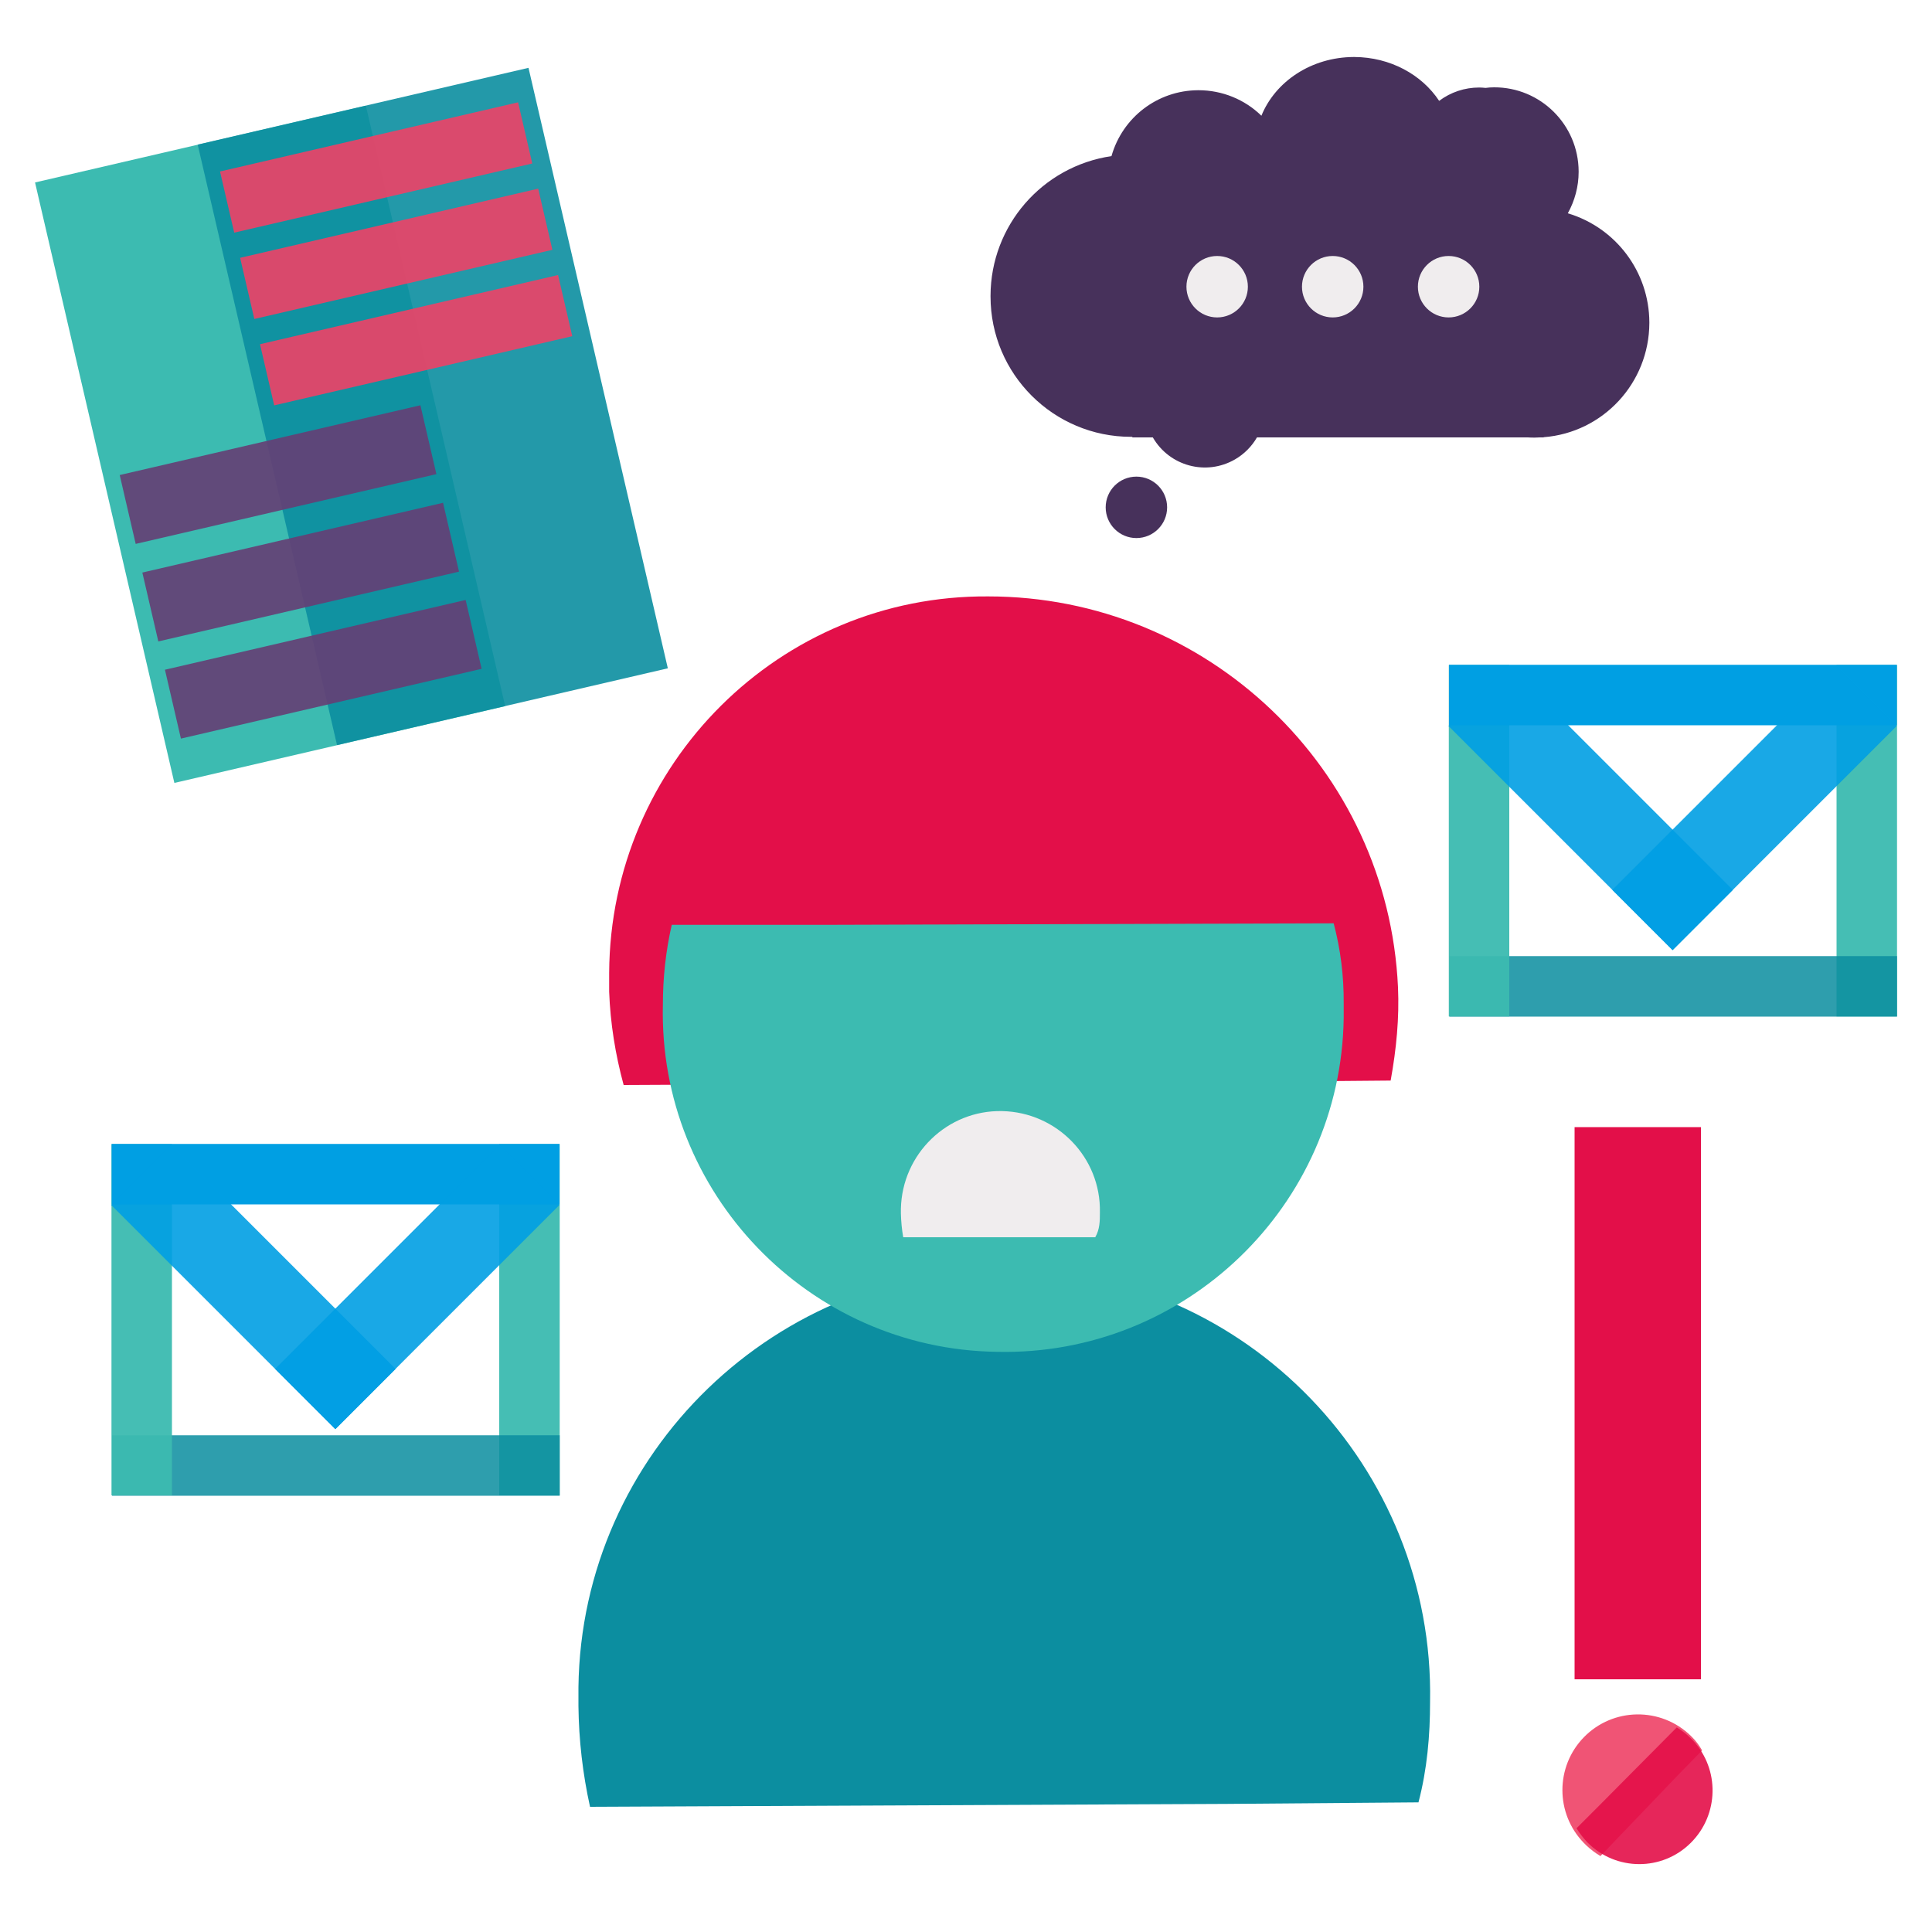 <?xml version="1.0" encoding="utf-8"?>
<!-- Generator: Adobe Illustrator 25.4.1, SVG Export Plug-In . SVG Version: 6.00 Build 0)  -->
<svg version="1.1" id="Layer_2_00000016762509113269305700000011906740956616289693_"
	 xmlns="http://www.w3.org/2000/svg" xmlns:xlink="http://www.w3.org/1999/xlink" x="0px" y="0px" viewBox="0 0 1000 1000"
	 style="enable-background:new 0 0 1000 1000;" xml:space="preserve">
<style type="text/css">
	.st0{fill:#0C8EA0;}
	.st1{fill:#E30F49;}
	.st2{fill:#3CBBB1;}
	.st3{opacity:0.95;fill:#3CBBB1;enable-background:new    ;}
	.st4{opacity:0.9;}
	.st5{opacity:0.95;fill:#0C8EA0;enable-background:new    ;}
	.st6{fill:#009FE3;}
	.st7{opacity:0.9;fill:#009FE3;enable-background:new    ;}
	.st8{fill:#F0EDEE;}
	.st9{fill:#0C8EA0;fill-opacity:0.9;}
	.st10{opacity:0.9;fill:#653E75;enable-background:new    ;}
	.st11{opacity:0.9;fill:#EE4266;enable-background:new    ;}
	.st12{fill:#E30F49;fill-opacity:0.9;}
	.st13{fill:#47315B;}
</style>
<path class="st0" d="M740.2,880.9c2.3-121.5-95.2-222.7-216.6-224.2c-121.5-2.3-222.7,95.2-224.2,216.6v9.8c0.2,17.5,2.2,35,6,52.1
	l329.2-1.5l99.6-0.8C738.7,915.7,740.2,898.3,740.2,880.9z"/>
<path class="st1" d="M723.6,511c-5.2-113.2-98.9-202.3-212.1-202.3c-107.9-0.8-195.6,86.8-196.2,194.8v9.8
	c0.6,16.3,3.2,32.5,7.5,48.3l304.9-1.5l92.1-0.8C722.8,542.7,724.3,526.9,723.6,511z"/>
<path class="st2" d="M343.1,520.1c-2.3,97.3,75.5,178.2,172.8,179.6c97.4,2.3,178.2-75.5,179.6-172.8v-7.5c0.1-14-1.6-28-5.2-41.5
	l-263.4,0.8h-79.2C344.6,492.2,343.1,506.1,343.1,520.1z"/>
<rect x="258.4" y="592.2" class="st3" width="31.3" height="181.8"/>
<g class="st4">
	<rect x="58" y="742.9" class="st5" width="231.7" height="31.3"/>
</g>
<rect x="57.7" y="592.2" class="st3" width="31.3" height="181.8"/>
<rect x="57.8" y="592.1" class="st6" width="231.8" height="31.3"/>
<rect x="109.2" y="584.1" transform="matrix(0.707 -0.707 0.707 0.707 -432.586 287.964)" class="st7" width="44.1" height="164.1"/>
<rect x="134" y="644.1" transform="matrix(0.707 -0.707 0.707 0.707 -407.745 347.904)" class="st7" width="164.1" height="44.1"/>
<rect x="950.6" y="344.2" class="st3" width="31.3" height="181.9"/>
<g class="st4">
	<rect x="750.2" y="494.9" class="st5" width="231.7" height="31.3"/>
</g>
<rect x="749.9" y="344.2" class="st3" width="31.3" height="181.9"/>
<rect x="750" y="344.1" class="st6" width="231.8" height="31.3"/>
<rect x="801.4" y="336.1" transform="matrix(0.707 -0.707 0.707 0.707 -54.472 704.748)" class="st7" width="44.1" height="164.1"/>
<rect x="826.2" y="396.1" transform="matrix(0.707 -0.707 0.707 0.707 -29.631 764.688)" class="st7" width="164.1" height="44.1"/>
<path class="st8" d="M569.3,627.5c0.6-28.4-22.2-51.8-50.6-52.4s-51.8,22.2-52.4,50.6v2.4c0.1,4.1,0.5,8.3,1.2,12.3h99.4
	C569.3,636.2,569.3,631.9,569.3,627.5z"/>
<rect x="51.9" y="70.5" transform="matrix(0.974 -0.226 0.226 0.974 -48.348 37.503)" class="st2" width="175.8" height="319.1"/>
<rect x="136.1" y="50.9" transform="matrix(0.974 -0.226 0.226 0.974 -41.743 56.026)" class="st9" width="175.8" height="319.1"/>
<rect x="64" y="227.4" transform="matrix(0.974 -0.226 0.226 0.974 -51.767 38.854)" class="st10" width="159.8" height="36.6"/>
<rect x="75.7" y="277.9" transform="matrix(0.974 -0.226 0.226 0.974 -62.863 42.79)" class="st10" width="159.8" height="36.6"/>
<rect x="87.4" y="328.2" transform="matrix(0.974 -0.226 0.226 0.974 -73.931 46.734)" class="st10" width="159.8" height="36.6"/>
<rect x="115.5" y="70.5" transform="matrix(0.974 -0.226 0.226 0.974 -14.551 46.198)" class="st11" width="158.4" height="32.5"/>
<rect x="125.9" y="115.2" transform="matrix(0.974 -0.226 0.226 0.974 -24.375 49.696)" class="st11" width="158.4" height="32.5"/>
<rect x="136.2" y="159.9" transform="matrix(0.974 -0.226 0.226 0.974 -34.219 53.197)" class="st11" width="158.4" height="32.5"/>
<rect x="815" y="583.4" class="st1" width="65.4" height="285.8"/>
<path class="st11" d="M875.2,898.5c-15.5-15.1-40.3-14.8-55.4,0.7c-14.8,15.2-14.8,39.5,0,54.7l1.2,1.2c2.2,2.1,4.7,4,7.4,5.6
	l40.3-42.1L881,906C879.4,903.2,877.5,900.7,875.2,898.5z"/>
<path class="st12" d="M821.7,953.7c14.7,14.8,38.6,14.9,53.4,0.2l0.2-0.2c14.4-14.5,14.9-37.8,1-52.8l-1.2-1.2
	c-2.2-2.2-4.6-4-7.2-5.6l-39.9,40.2l-12,12C817.6,948.9,819.5,951.4,821.7,953.7z"/>
<g>
	<path class="st13" d="M811.5,110.4c3.6-6.5,5.6-13.9,5.6-21.4v-0.3c-0.1-24.1-19.7-43.6-43.8-43.5c-1.5,0-2.9,0.1-4.4,0.3
		c-1-0.1-2.1-0.2-3.1-0.2h-0.2c-7.5,0-14.7,2.4-20.7,6.9c-9-13.6-25.3-22.6-43.9-22.7h-0.3c-22,0.1-40.6,12.7-47.8,30.4
		c-8.7-8.5-20.4-13.2-32.5-13.2h-0.3c-20.9,0.1-39.1,14-44.8,34.1c-35.9,5.3-62.5,36-62.6,72.2v0.5c0,40.1,32.6,72.6,72.7,72.6
		c0.1,0,0.2,0,0.3,0h0.4v0.3h10.6c8.6,14.9,27.6,20,42.5,11.4c4.7-2.7,8.7-6.7,11.4-11.4h140.2c1.2,0.1,2.4,0.1,3.6,0.1l2.6-0.1h2
		v-0.1c30.8-2.4,54.6-28.1,54.7-59.1v-0.4C853.6,140.8,836.5,117.9,811.5,110.4z"/>
	<circle class="st13" cx="588.2" cy="262.6" r="15.9"/>
</g>
<circle class="st8" cx="749.8" cy="148.4" r="15.9"/>
<circle class="st8" cx="689.8" cy="148.4" r="15.9"/>
<circle class="st8" cx="630" cy="148.4" r="15.9"/>
</svg>
